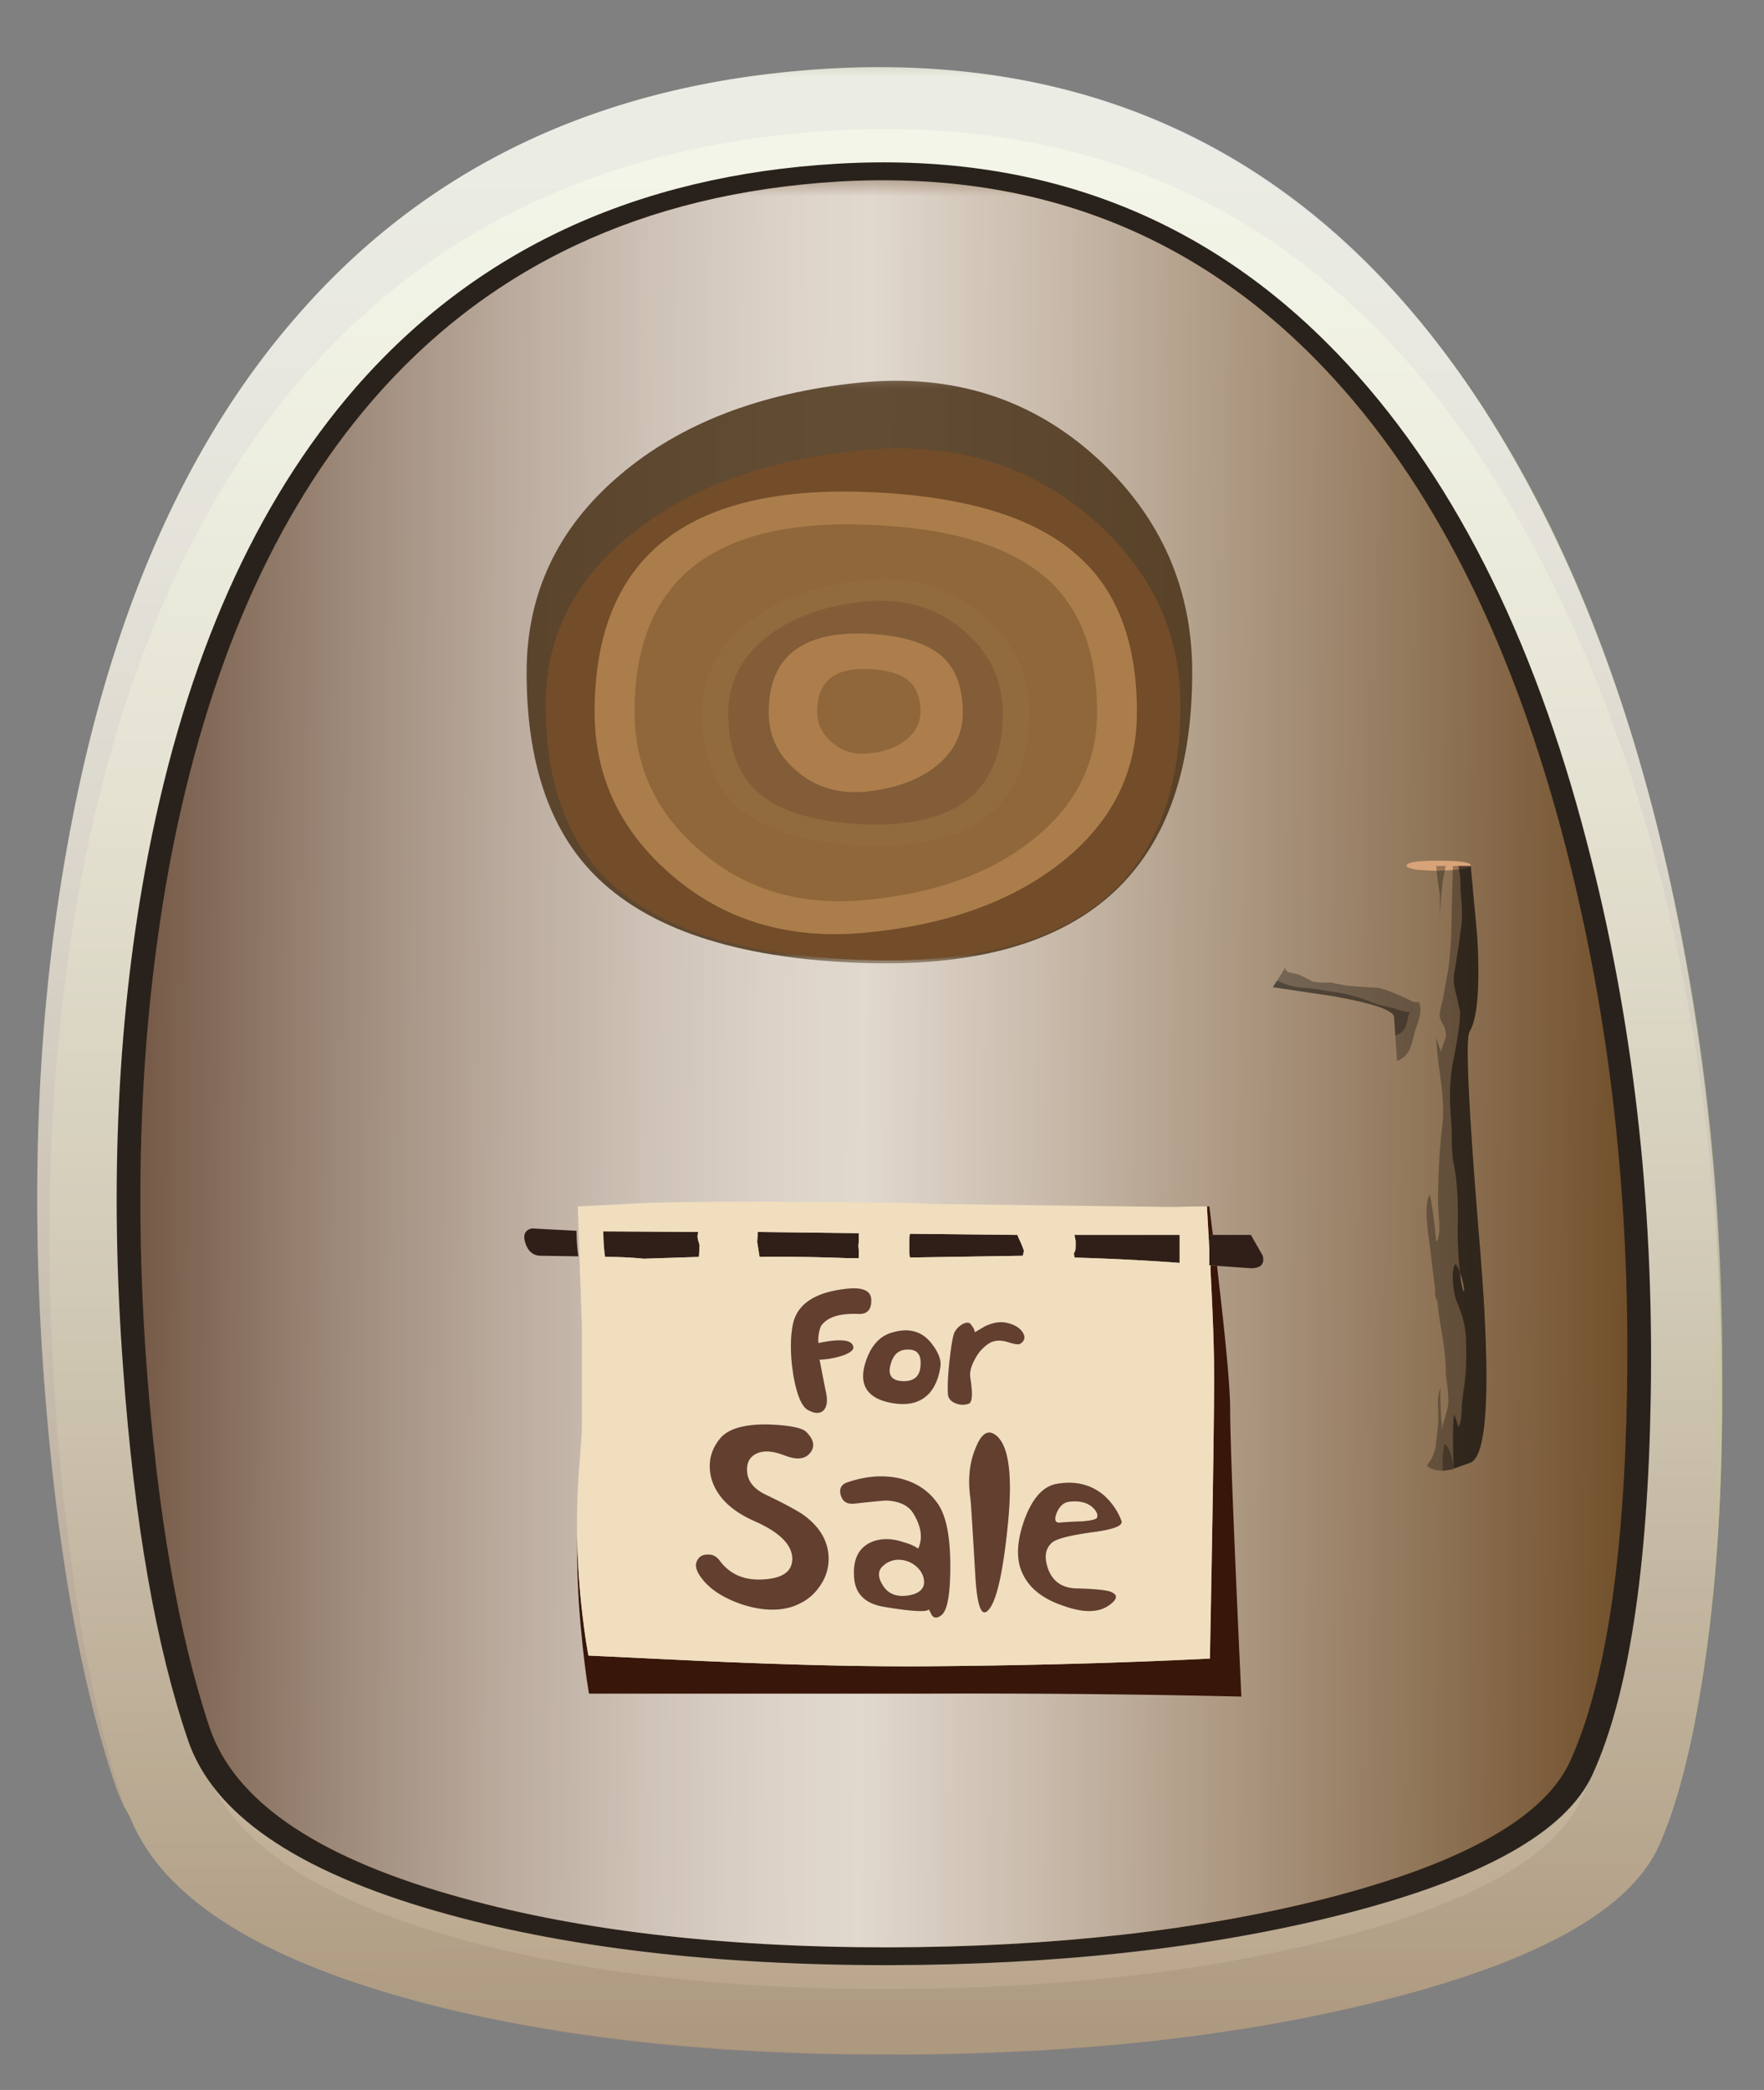 <svg xmlns="http://www.w3.org/2000/svg" viewBox="0 0 148.45 175.88"><rect x="0" y="0" width="148.45" height="175.88" fill="#808080" stroke="none"/><defs><clipPath id="v"><path d="M9 8.705h101v120H9v-120z"/></clipPath><clipPath id="k"><path d="M113.86 87.561c3.49-13.602 5.12-27.961 4.87-43.082-.23-13.547-1.74-23.399-4.51-29.559-2.06-4.535-8.54-8.199-19.443-11C84.617 1.334 72.938.026 59.734-.002c-13.625 0-25.293 1.403-35 4.203-10.879 3.145-17.293 7.598-19.238 13.36-2.453 7.359-4.121 17-5 28.918C-.57 60.959.082 74.373 2.457 86.721c2.906 15.277 8.254 27.414 16.039 36.398 9.281 10.719 21.695 16.547 37.238 17.481 15.551.906 28.481-4.039 38.801-14.84 8.641-9.094 15.082-21.828 19.32-38.199z"/></clipPath><clipPath id="F"><path d="M35 75.705h46v40H35v-40z"/></clipPath><clipPath id="j"><path d="M35 75.705h46v40H35v-40z"/></clipPath><clipPath id="h"><path d="M639.92-548.96h63.876v64.398H639.92v-64.398z"/></clipPath><clipPath id="c"><path d="M2 1.705h114v135H2v-135z"/></clipPath><clipPath id="B"><path d="M60.016 112.79c7.004 0 12.984-2.273 17.953-6.82 4.937-4.527 7.406-9.992 7.406-16.399 0-6.406-2.469-11.871-7.406-16.394C73 68.654 67.02 66.393 60.016 66.393c-7 0-12.969 2.261-17.911 6.785-4.937 4.523-7.406 9.988-7.406 16.394 0 6.407 2.469 11.872 7.406 16.399 4.942 4.547 10.911 6.82 17.911 6.82z"/></clipPath><clipPath id="o"><path d="M2 1.705h114v135H2v-135z"/></clipPath><clipPath id="p"><path d="M2 2h114v135H2V2z"/></clipPath><clipPath id="f"><path d="M109.98-115.39h26.25v25.77h-26.25v-25.77z"/></clipPath><clipPath id="d"><path d="M9 8.705h101v120H9v-120z"/></clipPath><clipPath id="y"><path d="M98.297 83.92c2.801 0 5.187-2.441 7.16-7.32 1.973-4.906 2.961-10.828 2.961-17.762s-.988-12.84-2.961-17.719-4.359-7.32-7.16-7.32-5.188 2.441-7.16 7.32c-2 4.907-3 10.828-3 17.762 0 6.906 1 12.813 3 17.719 1.972 4.879 4.359 7.32 7.16 7.32z"/></clipPath><clipPath id="s"><path d="M9 8.705h101v120H9v-120z"/></clipPath><clipPath id="t"><path d="M9 9h101v120H9V9z"/></clipPath><clipPath id="e"><path d="M9 8.705h101v120H9v-120z"/></clipPath><clipPath id="w"><path d="M9 9h101v120H9V9z"/></clipPath><clipPath id="a"><path d="M-1.125-163.92h148.77V-9.08H-1.125v-154.84z"/></clipPath><clipPath id="G"><path d="M35 76h46v40H35V76z"/></clipPath><mask id="u"><g clip-path="url(#e)"><path d="M9 8.705h101v120H9v-120z" fill-opacity=".801"/></g></mask><mask id="r"><g clip-path="url(#d)"><path d="M9 8.705h101v120H9v-120z" fill-opacity=".84"/></g></mask><mask id="E"><g clip-path="url(#j)"><path d="M35 75.705h46v40H35v-40z" fill-opacity=".801"/></g></mask><mask id="l"><g clip-path="url(#a)"><path d="M-1.125-163.92h148.77V-9.08H-1.125v-154.84z" fill="url(#b)"/></g></mask><mask id="z"><g clip-path="url(#f)"><path d="M109.98-115.39h26.25v25.77h-26.25v-25.77z" fill="url(#g)"/></g></mask><mask id="C"><g clip-path="url(#h)"><path d="M639.92-548.96h63.876v64.398H639.92v-64.398z" fill="url(#i)"/></g></mask><mask id="n"><g clip-path="url(#c)"><path d="M2 1.705h114v135H2v-135z" fill-opacity=".801"/></g></mask><radialGradient id="i" gradientUnits="userSpaceOnUse" cy="-516.62" cx="671.88" r="31.125"><stop offset="0" stop-color="#fff" stop-opacity=".498"/><stop offset=".977" stop-color="#fff" stop-opacity="0"/><stop offset="1" stop-color="#fff" stop-opacity="0"/></radialGradient><radialGradient id="A" gradientUnits="userSpaceOnUse" cy="-102.33" cx="122.83" r="12.675"><stop offset="0"/><stop offset=".977"/><stop offset="1"/></radialGradient><radialGradient id="D" gradientUnits="userSpaceOnUse" cy="-516.62" cx="671.88" r="31.125"><stop offset="0"/><stop offset=".977"/><stop offset="1"/></radialGradient><radialGradient id="g" gradientUnits="userSpaceOnUse" cy="-102.33" cx="122.83" r="12.675"><stop offset="0" stop-color="#fff" stop-opacity=".498"/><stop offset=".977" stop-color="#fff" stop-opacity="0"/><stop offset="1" stop-color="#fff" stop-opacity="0"/></radialGradient><radialGradient id="b" gradientUnits="userSpaceOnUse" cy="-86.661" cx="73.114" r="80.542"><stop offset="0" stop-color="#fff" stop-opacity=".133"/><stop offset=".855" stop-color="#fff" stop-opacity=".271"/><stop offset=".992" stop-color="#fff" stop-opacity=".42"/><stop offset="1" stop-color="#fff" stop-opacity=".42"/></radialGradient><radialGradient id="m" gradientUnits="userSpaceOnUse" cy="-86.661" cx="73.114" r="80.542"><stop offset="0"/><stop offset=".992"/><stop offset="1"/></radialGradient><linearGradient id="x" y2="-137.32" gradientUnits="userSpaceOnUse" x2="63.034" gradientTransform="matrix(.8 -.006 .006 .8 60.139 179.23)" y1="-137.32" x1="-62.208"><stop offset="0" stop-color="#796257"/><stop offset=".004" stop-color="#7b6459"/><stop offset=".129" stop-color="#a99b94"/><stop offset=".243" stop-color="#cec6c2"/><stop offset=".345" stop-color="#e9e5e3"/><stop offset=".427" stop-color="#f9f8f8"/><stop offset=".486" stop-color="#fff"/><stop offset=".596" stop-color="#e4ded8"/><stop offset=".843" stop-color="#a08b75"/><stop offset="1" stop-color="#745534"/></linearGradient><linearGradient id="q" y2="-56.811" gradientUnits="userSpaceOnUse" x2="16222" gradientTransform="matrix(0 .8 -.8 -.001 13.695 -12848)" y1="-56.811" x1="16063"><stop offset="0" stop-color="#a88b7c"/><stop offset=".129" stop-color="#b8a094"/><stop offset=".408" stop-color="#d6c9c2"/><stop offset=".659" stop-color="#ede6e3"/><stop offset=".863" stop-color="#faf8f8"/><stop offset="1" stop-color="#fff"/></linearGradient></defs><g clip-path="url(#k)" transform="matrix(1.25 0 0 -1.25 0 175.88)"><g mask="url(#l)" transform="matrix(.8 0 -0 -.911 .88 -8.584)"><path d="M113.86 87.561c3.49-13.602 5.12-27.961 4.87-43.082-.23-13.547-1.74-23.399-4.51-29.559-2.06-4.535-8.54-8.199-19.443-11C84.617 1.334 72.938.026 59.734-.002c-13.625 0-25.293 1.403-35 4.203-10.879 3.145-17.293 7.598-19.238 13.36-2.453 7.359-4.121 17-5 28.918C-.57 60.959.082 74.373 2.457 86.721c2.906 15.277 8.254 27.414 16.039 36.398 9.281 10.719 21.695 16.547 37.238 17.481 15.551.906 28.481-4.039 38.801-14.84 8.641-9.094 15.082-21.828 19.32-38.199z" fill-rule="evenodd" fill="url(#m)"/></g></g><path d="M116.02 23.23c10.333 10.634 18.018 25.566 23.053 44.8 4.198 16 6.147 32.865 5.85 50.6-.27 15.933-2.052 27.515-5.353 34.751-2.431 5.331-10.166 9.629-23.197 12.9-12.17 3.033-26.138 4.565-41.905 4.6-16.265 0-30.195-1.651-41.797-4.951-13.003-3.701-20.65-8.916-22.95-15.65-2.933-8.666-4.936-20-6-33.999C2.451 99.28 3.238 83.527 6.07 69.03c3.467-17.934 9.849-32.168 19.151-42.7C36.289 13.728 51.104 6.878 69.668 5.779c18.57-1.065 34.018 4.751 46.352 17.451z" fill-rule="evenodd" fill="#979e74"/><path d="M144.925 118.68c-.037 7.997-.55 15.297-1.55 21.9-.975 6.401-2.237 11.333-3.8 14.799-2.413 5.269-9.95 9.536-22.656 12.804-11.865 3.066-25.533 4.628-41.002 4.696l-5.946-.049c-14.902-.366-27.535-2.134-37.901-5.298-11.665-3.568-18.715-8.47-21.153-14.702l-.448-.8c-2.9-8.799-4.834-20.035-5.802-33.701-1.166-16.598-.33-31.949 2.5-46.05 3.535-17.398 9.903-31.217 19.103-41.45 10.966-12.164 25.6-18.78 43.901-19.849 26.166-1.499 45.898 10.366 59.199 35.6 10.366 19.669 15.553 43.701 15.553 72.1z" fill-rule="evenodd" fill="#becc85"/><path d="M112.07 31.78c9.234 9.799 16.099 23.53 20.601 41.2 3.764 14.664 5.518 30.147 5.249 46.451-.235 14.629-1.831 25.264-4.8 31.899-2.212 4.87-9.121 8.8-20.756 11.799-10.831 2.802-23.281 4.219-37.349 4.252-14.531.034-26.982-1.47-37.349-4.502-11.602-3.398-18.432-8.198-20.503-14.399-2.632-7.969-4.414-18.365-5.347-31.201-1.132-15.63-.435-30.098 2.1-43.399 3.1-16.465 8.799-29.55 17.099-39.247C40.884 23.065 54.116 16.78 70.713 15.78c16.567-1.001 30.35 4.335 41.352 16.001z" fill-rule="evenodd" fill="#f2ffba"/><g mask="url(#n)" transform="matrix(1.25 0 0 -1.25 0 175.88)"><g clip-path="url(#o)"><g clip-path="url(#p)" transform="translate(0 -.295)"><path d="M103.82 106.61c4.293-8.453 7.481-18.332 9.559-29.64 1.816-9.785 2.668-19.774 2.563-29.957 0-6.586-.403-12.629-1.204-18.121-.773-5.254-1.796-9.321-3.078-12.2-1.93-4.239-7.99-7.665-18.203-10.278-9.547-2.453-20.535-3.707-32.961-3.758-12.801-.054-23.828 1.211-33.082 3.797-10.371 2.883-16.598 6.977-18.68 12.281a9.707 9.707 0 00-.957 2.039c-2.347 6.934-3.949 16-4.8 27.2-1.016 13.601-.387 26.203 1.878 37.8 2.774 14.348 7.879 25.735 15.321 34.161 8.855 10.082 20.707 15.562 35.558 16.441 21.364 1.227 37.387-8.695 48.082-29.762z" fill-rule="evenodd" fill="url(#q)"/></g></g></g><path d="M112.569 29.78c9.434 9.8 16.435 23.535 21 41.201 3.834 14.668 5.621 30.152 5.352 46.45-.237 14.633-1.875 25.268-4.9 31.899-2.237 4.867-9.288 8.799-21.153 11.801-11.07 2.798-23.77 4.214-38.102 4.248-14.798 0-27.485-1.514-38.051-4.55-11.831-3.399-18.799-8.199-20.899-14.4-2.7-7.929-4.516-18.33-5.448-31.201-1.168-15.595-.47-30.05 2.1-43.35 3.197-16.464 9.017-29.546 17.45-39.248 10.098-11.568 23.598-17.851 40.498-18.848 16.899-1 30.953 4.332 42.149 15.997z" fill-rule="evenodd" fill="#29221c"/><g mask="url(#r)" transform="matrix(1.25 0 0 -1.25 0 175.88)"><g clip-path="url(#s)"><g clip-path="url(#t)" transform="translate(0 -.295)"><path d="M105.42 83.934c2.957-11.493 4.332-23.641 4.117-36.438-.183-11.441-1.453-19.773-3.801-25-1.703-3.816-7.16-6.906-16.359-9.281-8.586-2.188-18.437-3.293-29.559-3.32-11.492 0-21.332 1.187-29.519 3.558-9.172 2.641-14.574 6.402-16.199 11.281-2.082 6.239-3.496 14.399-4.243 24.481-.878 12.215-.332 23.547 1.641 34 2.481 12.906 6.988 23.16 13.52 30.758 7.812 9.066 18.281 14 31.402 14.8 13.117.774 24.023-3.414 32.719-12.558 7.281-7.653 12.707-18.414 16.281-32.281z" fill-rule="evenodd" fill="#733d00"/></g></g></g><g mask="url(#u)" transform="matrix(1.25 0 0 -1.25 0 175.88)"><g clip-path="url(#v)"><g clip-path="url(#w)" transform="translate(0 -.295)"><path d="M105.42 83.934c2.957-11.493 4.332-23.641 4.117-36.438-.183-11.441-1.453-19.773-3.801-25-1.703-3.816-7.16-6.906-16.359-9.281-8.586-2.188-18.437-3.293-29.559-3.32-11.492 0-21.332 1.187-29.519 3.558-9.172 2.641-14.574 6.402-16.199 11.281-2.082 6.239-3.496 14.399-4.243 24.481-.878 12.215-.332 23.547 1.641 34 2.481 12.906 6.988 23.16 13.52 30.758 7.812 9.066 18.281 14 31.402 14.8 13.117.774 24.023-3.414 32.719-12.558 7.281-7.653 12.707-18.414 16.281-32.281z" fill-rule="evenodd" fill="url(#x)"/></g></g></g><g clip-path="url(#y)" transform="matrix(1.25 0 0 -1.25 0 175.88)"><g mask="url(#z)" transform="matrix(.8 0 0 -1.979 .016 -143.65)"><path d="M98.297 83.92c2.801 0 5.187-2.441 7.16-7.32 1.973-4.906 2.961-10.828 2.961-17.762s-.988-12.84-2.961-17.719-4.359-7.32-7.16-7.32-5.188 2.441-7.16 7.32c-2 4.907-3 10.828-3 17.762 0 6.906 1 12.813 3 17.719 1.972 4.879 4.359 7.32 7.16 7.32z" fill-rule="evenodd" fill="url(#A)"/></g></g><path d="M121.119 73.28c-.733 0-1.383-.035-1.949-.098-.533-.102-.801-.2-.801-.303-.068-.298.816-.449 2.651-.449 1.836 0 2.75.133 2.75.4.068.235-.816.381-2.651.45z" fill-rule="evenodd" fill="#d8a378"/><path d="M120.971 109.5c.03.03.064.054.098.074l-.098-.098v.024zm1.196-33.028l.103-3.597h.45c.136.434.2 1.151.2 2.147.131 1.304.151 2.272.049 2.902-.098.902-.298 2.25-.6 4.052-.064.434-.015.966.151 1.601.2.864.318 1.382.351 1.548.034.635-.136 1.9-.502 3.799a15.872 15.872 0 00-.348 3.35c0 .601.049 1.485.147 2.651 0 1.465.053 2.431.15 2.9.305 1.367.42 3.219.353 5.552 0 1.368.064 2.598.2 3.697-.166-.43-.302-.664-.4-.699-.166.269-.235.781-.201 1.549.064.633.166 1.151.299 1.552.502 1.133.766 2.183.8 3.149.069 1.802 0 3.252-.2 4.351-.098.83-.146 1.264-.146 1.299 0 .966-.103 1.567-.303 1.801-.166-.6-.284-.951-.351-1.05-.099.601-.118 2.066-.05 4.4-.131-1.001-.38-1.65-.746-1.954-.172.67-.22 1.437-.152 2.3-.601 0-1.05-.146-1.352-.448.502-.602.766-1.28.8-2.052.069-.56.117-1.015.151-1.347.035-.234.035-.751 0-1.547-.034-.67.035-1.187.201-1.553-.035.82.019 2.036.152 3.653-.02-.31.043-.66.2-1.05.166-.602.263-.987.297-1.153.034-.333.015-.816-.049-1.45-.102-.732-.151-1.231-.151-1.5 0-.731-.097-1.719-.297-2.949-.235-1.324-.367-2.28-.402-2.876-.107-.121-.175-.313-.2-.576 0-.367-.018-.63-.053-.8l-.395-3.35a24.798 24.798 0 01-.254-2.198c-.064-1.001.019-1.683.254-2.05.2.864.38 2.197.546 3.999.2-.235.284-.766.25-1.601-.064-.934-.099-1.534-.099-1.798 0-2.27.118-4.385.353-6.352.13-.966.097-2.198-.103-3.696-.269-1.934-.401-3.184-.401-3.75.2.663.352 1.05.45 1.147 0-.166.067-.415.2-.752.136-.298.185-.547.151-.747 0-.235-.064-.469-.2-.704-.166-.297-.269-.512-.297-.648-.035-.23 0-.533.097-.899.131-.498.2-.801.2-.899l.4-2.201c.2-1.368.298-3.081.298-5.153zM121.373 74.632a27.156 27.156 0 00-.2 2.847V75.33c-.172-1.099-.27-1.919-.304-2.451h.801c-.2.87-.297 1.451-.297 1.753z" fill-rule="evenodd" fill-opacity=".298"/><path d="M121.572 121.477c.367.304.615.953.747 1.954v.2l-.898.151c-.069-.868-.015-1.636.151-2.304z" fill-rule="evenodd" fill-opacity=".298"/><path d="M121.572 121.477c.367.304.615.953.747 1.954v.2l-.898.151c-.069-.868-.015-1.636.151-2.304z" fill-rule="evenodd" fill-opacity=".298"/><path d="M122.871 107.079v.054c.098.898.215 1.43.347 1.596 0-.4-.113-.948-.347-1.65zm.098-29.151c.102-.63.082-1.597-.049-2.896 0-1-.069-1.718-.2-2.153h1.05l.551 6.001c.23 4.2.015 6.851-.654 7.95-.366.634-.063 6.786.903 18.451.899 11.196.63 17.134-.8 17.799l-1.401.503-.05-.152c-.068-2.334-.049-3.799.05-4.4.067.098.185.45.351 1.05.2-.234.297-.835.297-1.801 0-.035.054-.469.152-1.299.2-1.099.268-2.549.2-4.351-.034-.966-.298-2.016-.8-3.149-.133-.401-.235-.919-.299-1.554-.034-.766.03-1.278.201-1.547.098.035.229.269.4.699-.136-1.099-.2-2.329-.2-3.696.064-2.334-.054-4.186-.352-5.553-.103-.464-.152-1.435-.152-2.9-.097-1.168-.146-2.051-.146-2.651 0-1.168.113-2.28.348-3.35.366-1.899.531-3.164.502-3.799a96.052 96.052 0 00-.351-1.547c-.166-.636-.22-1.168-.151-1.602.302-1.802.502-3.15.6-4.053z" fill-rule="evenodd" fill-opacity=".298"/><path d="M122.871 107.079v.054c.098.898.215 1.43.347 1.596 0-.4-.113-.948-.347-1.65zm.098-29.151c.102-.63.082-1.597-.049-2.896 0-1-.069-1.718-.2-2.153h1.05l.551 6.001c.23 4.2.015 6.851-.654 7.95-.366.634-.063 6.786.903 18.451.899 11.196.63 17.134-.8 17.799l-1.401.503-.05-.152c-.068-2.334-.049-3.799.05-4.4.067.098.185.45.351 1.05.2-.234.297-.835.297-1.801 0-.035.054-.469.152-1.299.2-1.099.268-2.549.2-4.351-.034-.966-.298-2.016-.8-3.149-.133-.401-.235-.919-.299-1.554-.034-.766.03-1.278.201-1.547.098.035.229.269.4.699-.136-1.099-.2-2.329-.2-3.696.064-2.334-.054-4.186-.352-5.553-.103-.464-.152-1.435-.152-2.9-.097-1.168-.146-2.051-.146-2.651 0-1.168.113-2.28.348-3.35.366-1.899.531-3.164.502-3.799a96.052 96.052 0 00-.351-1.547c-.166-.636-.22-1.168-.151-1.602.302-1.802.502-3.15.6-4.053z" fill-rule="evenodd" fill-opacity=".498"/><path d="M109.869 83.129c-.733 0-1.534-.202-2.398-.597l.698-1.103c0 .2.117.332.351.401.166.034.381.083.65.151.297.098.717.298 1.25.6.333.098.85.133 1.547.098l1.25.248c.636.07 1.568.138 2.803.202.67.17 1.616.551 2.853 1.152a.886.886 0 00.497.049c.069.034.117.185.151.449.064.4-.082 1.069-.448 2.002-.172.731-.318 1.25-.454 1.548-.23.469-.581.786-1.05.952l-.146-2.149c.433-.102.73-.37.897-.8.035-.07.084-.25.151-.552.035-.269.098-.469.202-.601-.235 0-.504-.049-.802-.146-.4-.137-.668-.22-.801-.254-.8-.166-1.269-.284-1.401-.346-1.099-.47-2.114-.768-3.046-.904-1.705-.264-2.618-.4-2.754-.4z" fill-rule="evenodd" fill-opacity=".298"/><path d="M107.471 82.532c.864.396 1.665.597 2.398.597.136 0 1.048.136 2.753.4.933.136 1.948.435 3.047.904.132.062.601.18 1.401.346.133.034.401.117.801.254.298.097.566.146.801.146-.103.132-.17.332-.2.601-.068.302-.117.482-.152.551-.166.435-.464.699-.898.801l-.103-1.552c-.063-.568-1.782-1.148-5.152-1.749l-5.048-.751.352-.548z" fill-rule="evenodd" fill-opacity=".298"/><path d="M107.471 82.532c.864.396 1.665.597 2.398.597.136 0 1.048.136 2.753.4.933.136 1.948.435 3.047.904.132.062.601.18 1.401.346.133.034.401.117.801.254.298.097.566.146.801.146-.103.132-.17.332-.2.601-.068.302-.117.482-.152.551-.166.435-.464.699-.898.801l-.103-1.552c-.063-.568-1.782-1.148-5.152-1.749l-5.048-.751.352-.548z" fill-rule="evenodd" fill-opacity=".298"/><path d="M102.422 106.526l-.552-.048h-.151l.054-.054v-2.5h3.496l1.001 1.754c.165.697-.166 1.05-1.001 1.05l-2.847-.202zm-3.15-2.602v2.353c-2.636-.2-5.586-.35-8.852-.448v-.054l-.049-.297c.098-.133.151-.318.151-.553v-.497l-.102-.504h8.852zm-13.1 1.352l-.103.402-9.497.15-.053-.4v-1.2l.053-.402 9.048.098.097.253c.172.333.318.7.455 1.1zm-13.902.602h-1c-2.735-.103-5.181-.133-7.349-.103l-.2-1.25.049-.85 8.5.103v.747c-.034.2-.034.42 0 .649v.704zm-13.5-2.203c-.098.269-.084.566.049.904l.053.249-.053.947-4.649.151a31.564 31.564 0 00-3.253-.151 15.546 15.546 0 01-.146-2.149l7.999.049zm-14.551.953c-.23-.704-.049-1.12.551-1.25l3.75.2c0 .698.049 1.416.152 2.148l-3.15-.048c-.635 0-1.07-.353-1.303-1.05z" fill-rule="evenodd" fill="#301f18"/><path d="M101.773 105.125l-.2-3.599h.2l.297 2.398h-.297v1.201zm.65 1.401l.2 1.803c.566 4.897.863 8.212.897 9.946 0 2.836.318 11.001.948 24.501-8.564-.2-17.383-.282-26.445-.249H49.57c-.234-1.332-.449-3.05-.649-5.15a72.335 72.335 0 01-.352-7.95c.035 1.666.132 3.384.304 5.152.2 1.929.415 3.515.648 4.746l9.552.454c7.362.332 13.647.479 18.847.449 8.633-.068 16.601-.283 23.901-.65.264-13.77.381-21.953.346-24.55 0-1.635-.097-4.37-.297-8.203v-.347l.552.048z" fill-rule="evenodd" fill="#381609"/><path d="M48.569 129.428c-.034-1.97.02-3.868.152-5.7.098-1.068.18-2.27.249-3.603v-8.75a11.538 11.538 0 01-.049-1.099l-.302-8.75 5.8-.297c5.566-.136 12.7-.136 21.401 0 1.133.03 2.231.064 3.301.097l19.649.249c1.269-.034 2.201-.049 2.802-.049l.2 3.599v1.299l-.053.053h.151v.348c.2 3.832.297 6.567.297 8.202.035 2.598-.082 10.782-.346 24.552-7.3.366-15.269.581-23.901.648-5.2.03-11.485-.116-18.848-.448l-9.55-.454c-.235-1.231-.45-2.817-.65-4.746a68.293 68.293 0 01-.303-5.152zm50.703-25.504H90.42l.102.504v.497c0 .235-.053.42-.15.553l.048.297v.054c3.266.097 6.216.249 8.852.449v-2.354zm-13.1 1.352a8.272 8.272 0 00-.455-1.098l-.097-.254-9.048-.098-.053.402v1.2l.053.4 9.497-.15.103-.402zm-1.402 7.652c.601.2.967.25 1.099.147.366-.23.435-.547.2-.947-.268-.4-.718-.67-1.348-.802-.531-.131-1.152-.033-1.85.299l-.85.503c.03-.133-.069-.352-.302-.65-.131-.2-.366-.22-.699-.054a1.765 1.765 0 00-.698.704c-.137.33-.268 1.083-.4 2.25-.137 1.197-.186 2.148-.152 2.847 0 .4.201.684.601.85.4.17.781.185 1.148.054.302-.103.351-.802.151-2.1-.098-.469.02-1.001.351-1.601a3.406 3.406 0 011.25-1.402c.401-.235.899-.268 1.499-.098zm4.151 11.948c-1.134.2-2.036 1.202-2.7 2.999-.635 1.768-.719 3.218-.25 4.35.533 1.333 1.7 2.3 3.496 2.9 1.734.635 3.053.601 3.95-.097.67-.503.655-.87-.048-1.104-.464-.131-1.402-.215-2.798-.249-1.167-.029-1.952-.566-2.354-1.596-.366-1.001-.263-1.754.303-2.251.366-.333 1.549-.635 3.55-.904 1.7-.229 2.466-.546 2.3-.946a5.406 5.406 0 00-1.548-2.203c-1.07-.865-2.368-1.167-3.9-.899zm2.998 1.949c.366.336.503.634.4.903-.068.132-.464.23-1.2.298-.899.034-1.514.068-1.847.103-.468.062-.586-.201-.35-.801.233-.567.58-.884 1.05-.953.83-.097 1.483.049 1.947.45zm-16.797-14.697c-1.133.297-1.92 1.216-2.353 2.748-.43 1.632.185 2.667 1.85 3.102 1.636.4 2.852.13 3.652-.802.435-.532.718-1.216.85-2.051.131-.6-.117-1.299-.752-2.099-.8-1.001-1.88-1.298-3.247-.898zm-2.852-6.25v-.704a2.089 2.089 0 010-.649v-.747l-8.5-.103-.049.85.2 1.25c2.168-.03 4.614 0 7.349.103h1zm-3.398 7.148a3.169 3.169 0 01.2-1.401c.498-.767 1.548-1.114 3.15-1.05.732.034 1.098-.332 1.098-1.099.035-.767-.551-1.118-1.747-1.05-2.872.234-4.488 1.25-4.854 3.052-.23 1.196-.215 2.632.053 4.297.298 1.67.713 2.636 1.25 2.9.567.303.997.303 1.3 0 .297-.331.345-.899.145-1.699l-.497-2.548a7.209 7.209 0 001.947-.353c.738-.262 1.022-.546.855-.849-.2-.498-1.167-.566-2.9-.2zm-1 7.5c-.333-.366-1.402-.581-3.205-.65-1.962-.033-3.295.333-3.998 1.099-.864 1.001-1.133 2.154-.8 3.453.433 1.498 1.62 2.685 3.548 3.55 2.072.897 3.155 1.918 3.253 3.05.069 1.066-.601 1.68-2.003 1.847-1.83.234-3.212-.299-4.145-1.597-.268-.332-.6-.484-1-.45-.4 0-.685.167-.85.498-.235.435-.053 1.002.547 1.7.703.835 1.782 1.499 3.252 2.002 1.566.498 2.949.566 4.15.2 1.001-.332 1.768-.884 2.3-1.65.6-.802.864-1.7.8-2.7-.102-1.3-.786-2.418-2.05-3.35-.566-.4-1.651-.987-3.252-1.753-.83-.4-1.333-.932-1.499-1.597-.166-.87.049-1.47.649-1.802.601-.332 1.416-.297 2.451.103 1.001.396 1.719.332 2.149-.2.435-.538.332-1.119-.298-1.753zm8.398-6.948c.869-.07 1.269.366 1.201 1.298-.035.933-.532 1.383-1.5 1.353-.902-.034-1.25-.469-1.049-1.304.2-.864.65-1.314 1.348-1.347zm5.849 8.247c-.532 1.235-.684 2.67-.449 4.301.034.235.166 2.334.4 6.299.132 2.471.45 3.535.952 3.204.733-.504 1.314-2.804 1.748-6.9.469-4.268.186-6.885-.849-7.851-.704-.635-1.299-.318-1.802.947zm-10.898 2.954c-.469.2-.616.566-.45 1.099s.581.747 1.25.648c1.499-.165 2.364-.248 2.598-.248 1.098.063 1.851.435 2.251 1.098.669 1.099.801 2.085.4 2.949-.331-.234-.751-.415-1.25-.546-1-.338-1.899-.338-2.7 0-1.035.464-1.519 1.396-1.45 2.797.034 1.499.884 2.383 2.549 2.652 1.567.263 2.666.38 3.301.347.302-.035.449-.084.449-.147l.248.498c.202.269.47.269.802 0 .502-.366.752-1.748.752-4.15 0-2.535-.366-4.297-1.099-5.298-.737-1.035-1.767-1.72-3.1-2.05-1.436-.333-2.95-.22-4.55.35zM58.77 103.675l-7.999-.049c0 .733.049 1.45.146 2.149 1.237 0 2.32.054 3.253.151l4.649-.151.053-.947-.053-.25c-.133-.337-.147-.634-.049-.903zm18.451 28.253c.366.366.548.78.548 1.25-.03.6-.499.966-1.397 1.098-.967.132-1.67-.166-2.1-.898-.435-.704-.4-1.25.098-1.65a1.882 1.882 0 011.499-.45c.532.063.986.283 1.352.65z" fill-rule="evenodd" fill="#f0debe"/><path d="M84.77 112.927c-.6-.17-1.097-.136-1.499.1-.532.33-.952.8-1.25 1.4-.331.6-.448 1.133-.351 1.602.2 1.298.151 1.997-.151 2.1-.366.131-.748.116-1.148-.054-.4-.166-.601-.45-.601-.85-.034-.699.015-1.65.153-2.846.13-1.168.262-1.92.4-2.252.166-.302.395-.532.697-.703.333-.165.568-.147.699.053.234.3.332.518.302.65l.85-.502c.698-.333 1.319-.43 1.85-.299.63.133 1.08.402 1.348.802.235.4.166.717-.2.947-.131.103-.498.054-1.099-.147zm-9.647-.8c1.366-.4 2.446-.102 3.246.9.635.8.884 1.498.752 2.098-.132.835-.42 1.519-.85 2.051-.8.933-2.016 1.201-3.652.801-1.665-.435-2.28-1.47-1.85-3.1.434-1.533 1.22-2.452 2.354-2.75zm16.796 14.698c-.464-.401-1.118-.548-1.948-.45-.469.069-.816.386-1.05.952-.235.6-.117.864.351.802.333-.035.948-.069 1.847-.103.736-.064 1.132-.166 1.2-.299.103-.268-.034-.566-.4-.902zm-2.998-1.949c1.533-.269 2.831.034 3.901.899a5.406 5.406 0 011.548 2.202c.166.4-.6.718-2.3.947-2.001.268-3.184.571-3.55.903-.566.498-.669 1.25-.302 2.252.4 1.03 1.186 1.562 2.353 1.596 1.397.034 2.334.117 2.798.249.704.235.719.601.049 1.103-.898.7-2.212.733-3.95.098-1.797-.6-2.964-1.568-3.497-2.9-.468-1.133-.385-2.583.25-4.35.664-1.798 1.567-2.799 2.7-2.999zm-20.049-11.85c1.733-.366 2.7-.299 2.9.2.167.303-.117.586-.854.849a7.209 7.209 0 01-1.948.352l.498 2.55c.2.8.15 1.367-.147 1.698-.302.302-.732.302-1.298 0-.538-.264-.953-1.23-1.25-2.9-.27-1.665-.284-3.101-.054-4.298.366-1.8 1.982-2.817 4.854-3.05 1.196-.065 1.782.282 1.747 1.05 0 .765-.366 1.132-1.099 1.098-1.601-.064-2.651.282-3.148 1.05a3.169 3.169 0 00-.2 1.401zm2.35 11.753c1.6-.567 3.114-.684 4.55-.352 1.333.332 2.363 1.015 3.1 2.05.733 1.002 1.1 2.764 1.1 5.3 0 2.4-.25 3.783-.753 4.15-.333.268-.6.268-.802 0l-.248-.5c0 .064-.147.118-.449.148-.635.034-1.734-.084-3.301-.348-1.665-.268-2.515-1.152-2.549-2.65-.069-1.402.415-2.335 1.45-2.798.801-.338 1.7-.338 2.7 0 .499.131.919.312 1.25.546.401-.864.269-1.85-.4-2.949-.4-.669-1.153-1.035-2.251-1.099-.234 0-1.099.084-2.598.25-.669.098-1.084-.117-1.25-.65s-.019-.898.45-1.098zm10.897-2.954c.504-1.265 1.099-1.583 1.802-.948 1.035.967 1.318 3.584.849 7.852-.434 4.096-1.015 6.396-1.747 6.9-.503.331-.82-.733-.953-3.204-.234-3.965-.366-6.064-.4-6.299-.235-1.631-.083-3.066.449-4.301zm-5.849-8.248c-.699.034-1.147.484-1.347 1.348-.202.835.146 1.27 1.048 1.304.968.03 1.465-.42 1.5-1.353.068-.932-.332-1.367-1.201-1.299zm-8.399 6.95c.63.633.733 1.214.298 1.752-.43.532-1.148.596-2.149.2-1.035-.4-1.85-.435-2.451-.103-.6.333-.815.933-.649 1.801.166.665.669 1.198 1.499 1.598 1.601.766 2.686 1.352 3.252 1.752 1.264.933 1.948 2.052 2.05 3.35a3.943 3.943 0 01-.8 2.7c-.532.767-1.299 1.314-2.3 1.65-1.201.367-2.584.3-4.15-.2-1.47-.502-2.549-1.166-3.252-2-.6-.7-.782-1.266-.547-1.7.165-.332.45-.498.85-.498.4-.035.732.117 1 .448.933 1.3 2.315 1.832 4.145 1.598 1.402-.166 2.072-.781 2.003-1.846-.098-1.133-1.181-2.154-3.253-3.052-1.928-.87-3.115-2.05-3.548-3.55-.333-1.298-.064-2.45.8-3.452.703-.766 2.036-1.133 3.998-1.099 1.803.069 2.872.284 3.204.65zm9.35 11.4a2.242 2.242 0 00-1.352-.65 1.882 1.882 0 00-1.499.45c-.498.4-.533.947-.098 1.65.43.733 1.133 1.03 2.1.9.898-.133 1.367-.5 1.397-1.1 0-.468-.182-.883-.548-1.25z" fill-rule="evenodd" fill="#633f30"/><g clip-path="url(#B)" transform="matrix(1.25 0 0 -1.25 0 175.88)"><g mask="url(#C)" transform="matrix(.814 0 0 -.745 -486.94 -295.46)"><path d="M60.016 112.79c7.004 0 12.984-2.273 17.953-6.82 4.937-4.527 7.406-9.992 7.406-16.399 0-6.406-2.469-11.871-7.406-16.394C73 68.654 67.02 66.393 60.016 66.393c-7 0-12.969 2.261-17.911 6.785-4.937 4.523-7.406 9.988-7.406 16.394 0 6.407 2.469 11.872 7.406 16.399 4.942 4.547 10.911 6.82 17.911 6.82z" fill-rule="evenodd" fill="url(#D)"/></g></g><g mask="url(#E)" transform="matrix(1.25 0 0 -1.25 0 175.88)"><g clip-path="url(#F)"><g clip-path="url(#G)" transform="translate(0 -.295)"><path d="M74 110.03c4.176-3.914 6.266-8.679 6.266-14.304 0-13.594-7.477-20.114-22.426-19.551-8.332.32-14.289 2.312-17.871 5.98-3.012 3.082-4.516 7.606-4.516 13.571 0 5.304 2.086 9.73 6.266 13.277 4.07 3.469 9.445 5.551 16.121 6.234 6.348.637 11.734-1.101 16.16-5.207z" fill-rule="evenodd" fill="#422a0f"/></g></g></g><path d="M72.631 37.868c7.564-.704 13.975 1.21 19.234 5.732 4.985 4.311 7.476 9.55 7.476 15.728 0 14.91-8.901 22.065-26.713 21.455-9.938-.338-17.042-2.52-21.32-6.558-3.593-3.394-5.39-8.36-5.39-14.897 0-5.84 2.49-10.7 7.476-14.58 4.853-3.82 11.265-6.114 19.237-6.88z" fill-rule="evenodd" fill="#734c29"/><path d="M89.321 72.576c-4.175 3.301-9.667 5.274-16.489 5.914-6.474.615-11.953-1.035-16.43-4.951-4.243-3.697-6.363-8.233-6.363-13.614 0-12.9 7.597-19.073 22.793-18.525 8.516.307 14.59 2.202 18.218 5.689 3.086 2.9 4.629 7.182 4.629 12.836 0 5.074-2.119 9.292-6.358 12.651z" fill-rule="evenodd" fill="#ab7d4a"/><path d="M86.875 70.696c-3.525 2.813-8.207 4.493-14.043 5.044-5.527.519-10.19-.884-13.99-4.219C55.21 68.377 53.4 64.51 53.4 59.925c0-10.971 6.478-16.23 19.433-15.771 7.227.243 12.417 1.846 15.572 4.815 2.611 2.503 3.92 6.156 3.92 10.956-.005 4.306-1.816 7.9-5.449 10.771z" fill-rule="evenodd" fill="#8f673b"/><path d="M59.096 60.017c0-3.056 1.27-5.595 3.814-7.61 2.51-1.988 5.82-3.18 9.922-3.576 3.902-.371 7.207.625 9.922 2.979 2.578 2.231 3.867 4.966 3.867 8.207 0 7.764-4.595 11.475-13.788 11.14-5.09-.182-8.737-1.314-10.938-3.394-1.866-1.773-2.799-4.357-2.799-7.746z" fill-rule="evenodd" fill="#916a3e"/><path d="M61.284 60.017c0-2.567 1.085-4.706 3.257-6.42 2.099-1.65 4.868-2.642 8.291-2.978 3.29-.308 6.074.532 8.344 2.518 2.139 1.867 3.209 4.157 3.209 6.88 0 6.51-3.853 9.625-11.553 9.352-4.272-.151-7.343-1.099-9.21-2.843-1.557-1.498-2.338-3.666-2.338-6.508z" fill-rule="evenodd" fill="#825d37"/><path d="M81.025 59.969c0 1.802-.761 3.316-2.29 4.541-1.494 1.163-3.461 1.865-5.903 2.11-2.305.21-4.258-.386-5.85-1.792-1.528-1.314-2.29-2.93-2.29-4.86 0-4.613 2.71-6.83 8.14-6.644 3.052.122 5.24.791 6.563 2.016 1.089 1.07 1.63 2.612 1.63 4.629z" fill-rule="evenodd" fill="#ad7e4c"/><path d="M77.466 59.876c0 .948-.41 1.744-1.226 2.388-.776.64-1.831 1.021-3.154 1.142-1.221.123-2.256-.2-3.101-.961-.815-.704-1.22-1.558-1.22-2.569 0-2.505 1.44-3.696 4.321-3.573 1.63.058 2.803.428 3.51 1.098.577.58.87 1.407.87 2.475z" fill-rule="evenodd" fill="#8f673b"/></svg>